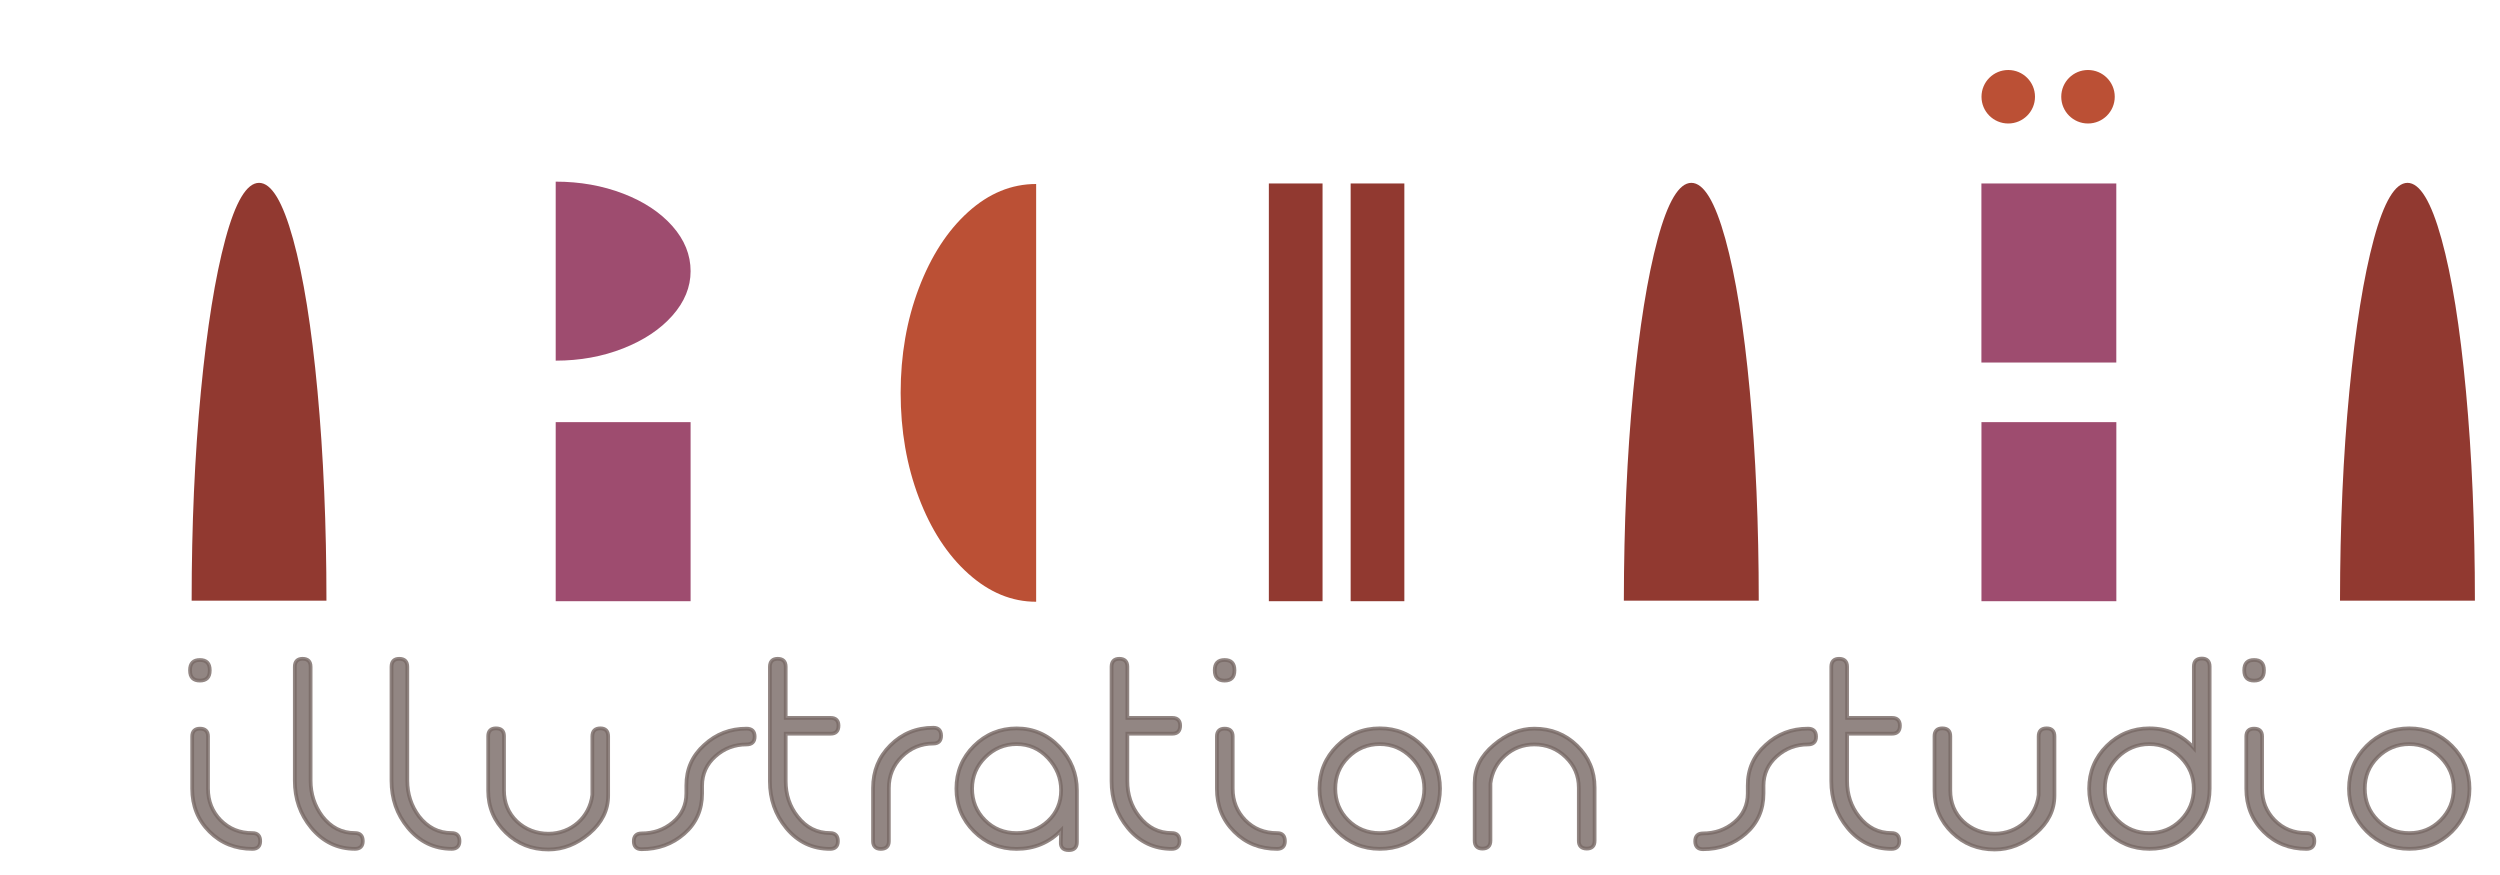<?xml version="1.0" encoding="utf-8"?>
<!-- Generator: Adobe Illustrator 26.0.2, SVG Export Plug-In . SVG Version: 6.00 Build 0)  -->
<svg version="1.1" id="Ebene_1" xmlns="http://www.w3.org/2000/svg" xmlns:xlink="http://www.w3.org/1999/xlink" x="0px" y="0px"
	 viewBox="0 0 500 175" style="enable-background:new 0 0 500 175;" xml:space="preserve">
<style type="text/css">
	.st0{fill:#913930;}
	.st1{fill:#9E4C6F;}
	.st2{fill:#BB5035;}
	.st3{opacity:0.8;fill:#776864;stroke:#776864;stroke-width:0.75;stroke-miterlimit:10;}
</style>
<g>
	<path class="st0" d="M40.18,78.29c1.23-12.77,2.86-22.92,4.89-30.44c2.03-7.52,4.28-11.28,6.74-11.28c2.47,0,4.73,3.74,6.8,11.22
		c2.07,7.48,3.7,17.63,4.89,30.44c1.19,12.81,1.79,26.78,1.79,41.9H38.33C38.33,105.01,38.95,91.06,40.18,78.29z"/>
	<path class="st1" d="M124.63,38.72c4.14,1.59,7.42,3.76,9.85,6.5c2.43,2.75,3.64,5.75,3.64,9.01c0,3.18-1.21,6.15-3.64,8.89
		c-2.43,2.75-5.71,4.93-9.85,6.56c-4.14,1.63-8.64,2.45-13.49,2.45V36.33C115.99,36.33,120.49,37.13,124.63,38.72z M111.14,84.43
		h26.98v35.81h-26.98V84.43z"/>
	<path class="st2" d="M193.68,114.75c-4.18-3.74-7.48-8.81-9.91-15.22c-2.43-6.4-3.64-13.39-3.64-20.95
		c0-7.56,1.21-14.54,3.64-20.95c2.43-6.4,5.71-11.48,9.85-15.22c4.14-3.74,8.67-5.61,13.61-5.61v83.55
		C202.37,120.36,197.85,118.49,193.68,114.75z"/>
	<path class="st0" d="M253.77,36.69h10.74v83.55h-10.74V36.69z M280.87,36.69v83.55h-10.74V36.69H280.87z"/>
	<path class="st0" d="M326.64,78.29c1.23-12.77,2.86-22.92,4.89-30.44c2.03-7.52,4.28-11.28,6.74-11.28c2.47,0,4.73,3.74,6.8,11.22
		c2.07,7.48,3.7,17.63,4.89,30.44c1.19,12.81,1.79,26.78,1.79,41.9h-26.98C324.79,105.01,325.41,91.06,326.64,78.29z"/>
	<path class="st1" d="M423.26,36.69V72.5h-26.98V36.69H423.26z M396.29,84.43h26.98v35.81h-26.98V84.43z"/>
	<path class="st0" d="M469.87,78.29c1.23-12.77,2.86-22.92,4.89-30.44c2.03-7.52,4.28-11.28,6.74-11.28c2.47,0,4.73,3.74,6.8,11.22
		c2.07,7.48,3.7,17.63,4.89,30.44c1.19,12.81,1.79,26.78,1.79,41.9h-26.98C468.02,105.01,468.64,91.06,469.87,78.29z"/>
</g>
<g>
	<path class="st3" d="M39.98,132c1.31,0,1.97,0.66,1.97,2.03v0.06c0,1.37-0.66,2.03-1.97,2.03s-1.97-0.66-1.97-2.03v-0.06
		C38.01,132.65,38.67,132,39.98,132z M52.04,168.23c0,1.01-0.54,1.55-1.55,1.55c-3.4,0-6.27-1.13-8.59-3.46
		c-2.33-2.33-3.46-5.19-3.46-8.59v-0.18v-0.06v-10.21c0-1.01,0.54-1.55,1.55-1.55c1.07,0,1.61,0.54,1.61,1.55v10.44
		c0,2.51,0.84,4.6,2.51,6.33c1.73,1.73,3.82,2.57,6.39,2.57C51.5,166.61,52.04,167.15,52.04,168.23z"/>
	<path class="st3" d="M60.51,131.76c1.07,0,1.61,0.54,1.61,1.61v22.74c0,2.69,0.78,5.07,2.33,7.16c1.73,2.21,3.88,3.34,6.56,3.34
		c1.01,0,1.55,0.54,1.55,1.61c0,1.01-0.54,1.55-1.55,1.55c-3.52,0-6.45-1.43-8.77-4.24c-2.21-2.69-3.28-5.79-3.28-9.43v-22.74
		C58.96,132.3,59.5,131.76,60.51,131.76z"/>
	<path class="st3" d="M79.85,131.76c1.07,0,1.61,0.54,1.61,1.61v22.74c0,2.69,0.78,5.07,2.33,7.16c1.73,2.21,3.88,3.34,6.56,3.34
		c1.01,0,1.55,0.54,1.55,1.61c0,1.01-0.54,1.55-1.55,1.55c-3.52,0-6.45-1.43-8.77-4.24c-2.21-2.69-3.28-5.79-3.28-9.43v-22.74
		C78.3,132.3,78.83,131.76,79.85,131.76z"/>
	<path class="st3" d="M100.8,147.22v10.86c0,2.45,0.84,4.54,2.57,6.21c1.73,1.61,3.88,2.45,6.33,2.45c4.54,0,8.24-3.28,8.77-7.76
		v-11.7c0-1.07,0.54-1.61,1.61-1.61c1.01,0,1.55,0.54,1.55,1.61v11.82c0,2.92-1.25,5.43-3.76,7.58c-2.51,2.15-5.25,3.22-8.18,3.22
		c-3.34,0-6.21-1.13-8.53-3.4c-2.33-2.27-3.52-5.07-3.52-8.36v-10.92c0-1.01,0.54-1.55,1.55-1.55
		C100.26,145.67,100.8,146.2,100.8,147.22z"/>
	<path class="st3" d="M140.84,149.01c2.39-2.21,5.19-3.28,8.48-3.28c1.07,0,1.61,0.54,1.61,1.61c0,1.01-0.54,1.55-1.61,1.55
		c-2.39,0-4.48,0.78-6.27,2.39c-1.73,1.55-2.63,3.52-2.63,5.85v1.55c0,3.28-1.19,5.97-3.58,8.06c-2.39,2.09-5.25,3.1-8.53,3.1
		c-1.01,0-1.55-0.54-1.55-1.61c0-1.01,0.54-1.55,1.55-1.55c2.39,0,4.48-0.72,6.27-2.21c1.79-1.49,2.69-3.46,2.69-5.79v-1.55
		C137.26,153.84,138.45,151.16,140.84,149.01z"/>
	<path class="st3" d="M167.58,168.23c0,1.01-0.54,1.55-1.55,1.55c-3.52,0-6.45-1.37-8.77-4.18c-2.21-2.69-3.28-5.79-3.28-9.37
		v-22.86c0-1.07,0.54-1.61,1.55-1.61c1.07,0,1.61,0.54,1.61,1.61v10.21h9.01c1.01,0,1.55,0.54,1.55,1.55c0,1.07-0.54,1.61-1.55,1.61
		h-9.01v9.49c0,2.69,0.78,5.07,2.39,7.1c1.73,2.21,3.88,3.28,6.51,3.28C167.04,166.61,167.58,167.15,167.58,168.23z"/>
	<path class="st3" d="M178.08,149.07c2.33-2.33,5.19-3.52,8.59-3.52c1.01,0,1.55,0.54,1.55,1.61c0,1.01-0.54,1.55-1.55,1.55
		c-2.45,0-4.6,0.9-6.33,2.63c-1.73,1.73-2.57,3.82-2.57,6.27v10.62c0,1.01-0.54,1.55-1.61,1.55c-1.01,0-1.55-0.54-1.55-1.55V157.6
		C174.62,154.2,175.75,151.4,178.08,149.07z"/>
	<path class="st3" d="M215.38,168.41c0,1.07-0.54,1.61-1.61,1.61c-1.13,0-1.67-0.54-1.61-1.61l0.06-2.33
		c-2.39,2.45-5.37,3.7-8.89,3.7c-3.34,0-6.21-1.19-8.53-3.52c-2.33-2.33-3.52-5.19-3.52-8.53c0-3.34,1.19-6.21,3.52-8.53
		s5.19-3.52,8.53-3.52c3.34,0,6.21,1.25,8.53,3.7c2.33,2.45,3.52,5.37,3.52,8.71V168.41z M209.59,164.23
		c1.73-1.61,2.63-3.7,2.63-6.15c0-2.51-0.9-4.65-2.63-6.51c-1.73-1.85-3.82-2.75-6.27-2.75c-2.45,0-4.54,0.9-6.27,2.63
		c-1.73,1.73-2.63,3.82-2.63,6.27s0.84,4.6,2.57,6.33c1.73,1.73,3.88,2.57,6.33,2.57C205.77,166.61,207.86,165.84,209.59,164.23z"/>
	<path class="st3" d="M235.91,168.23c0,1.01-0.54,1.55-1.55,1.55c-3.52,0-6.45-1.37-8.77-4.18c-2.21-2.69-3.28-5.79-3.28-9.37
		v-22.86c0-1.07,0.54-1.61,1.55-1.61c1.07,0,1.61,0.54,1.61,1.61v10.21h9.01c1.01,0,1.55,0.54,1.55,1.55c0,1.07-0.54,1.61-1.55,1.61
		h-9.01v9.49c0,2.69,0.78,5.07,2.39,7.1c1.73,2.21,3.88,3.28,6.51,3.28C235.37,166.61,235.91,167.15,235.91,168.23z"/>
	<path class="st3" d="M244.92,132c1.31,0,1.97,0.66,1.97,2.03v0.06c0,1.37-0.66,2.03-1.97,2.03c-1.31,0-1.97-0.66-1.97-2.03v-0.06
		C242.95,132.65,243.61,132,244.92,132z M256.98,168.23c0,1.01-0.54,1.55-1.55,1.55c-3.4,0-6.27-1.13-8.59-3.46
		c-2.33-2.33-3.46-5.19-3.46-8.59v-0.18v-0.06v-10.21c0-1.01,0.54-1.55,1.55-1.55c1.07,0,1.61,0.54,1.61,1.55v10.44
		c0,2.51,0.84,4.6,2.51,6.33c1.73,1.73,3.82,2.57,6.39,2.57C256.44,166.61,256.98,167.15,256.98,168.23z"/>
	<path class="st3" d="M267.42,149.19c2.33-2.33,5.19-3.52,8.53-3.52c3.34,0,6.21,1.19,8.53,3.52c2.33,2.33,3.52,5.19,3.52,8.53
		c0,3.4-1.19,6.27-3.52,8.59c-2.33,2.33-5.13,3.46-8.53,3.46c-3.34,0-6.21-1.19-8.53-3.52c-2.33-2.33-3.52-5.19-3.52-8.53
		C263.9,154.38,265.09,151.52,267.42,149.19z M269.63,164.05c1.73,1.73,3.88,2.57,6.33,2.57c2.45,0,4.54-0.84,6.27-2.57
		c1.73-1.73,2.63-3.88,2.63-6.33s-0.9-4.54-2.63-6.27c-1.73-1.73-3.82-2.63-6.27-2.63c-2.45,0-4.6,0.9-6.33,2.63
		c-1.73,1.73-2.57,3.82-2.57,6.27S267.9,162.32,269.63,164.05z"/>
	<path class="st3" d="M298.75,149.01c2.57-2.21,5.31-3.28,8.12-3.28c3.34,0,6.21,1.13,8.53,3.4c2.33,2.27,3.52,5.07,3.52,8.36v10.68
		c0,1.01-0.54,1.55-1.55,1.55c-1.07,0-1.61-0.54-1.61-1.55v-10.62c0-2.45-0.9-4.48-2.63-6.15c-1.73-1.67-3.82-2.51-6.27-2.51
		c-2.21,0-4.18,0.72-5.85,2.21c-1.67,1.49-2.63,3.34-2.92,5.55v11.46c0,1.07-0.54,1.61-1.61,1.61c-1.01,0-1.55-0.54-1.55-1.61
		v-11.52C294.93,153.66,296.19,151.16,298.75,149.01z"/>
	<path class="st3" d="M353.12,149.01c2.39-2.21,5.19-3.28,8.48-3.28c1.07,0,1.61,0.54,1.61,1.61c0,1.01-0.54,1.55-1.61,1.55
		c-2.39,0-4.48,0.78-6.27,2.39c-1.73,1.55-2.63,3.52-2.63,5.85v1.55c0,3.28-1.19,5.97-3.58,8.06c-2.39,2.09-5.25,3.1-8.53,3.1
		c-1.01,0-1.55-0.54-1.55-1.61c0-1.01,0.54-1.55,1.55-1.55c2.39,0,4.48-0.72,6.27-2.21c1.79-1.49,2.69-3.46,2.69-5.79v-1.55
		C349.54,153.84,350.74,151.16,353.12,149.01z"/>
	<path class="st3" d="M379.86,168.23c0,1.01-0.54,1.55-1.55,1.55c-3.52,0-6.45-1.37-8.77-4.18c-2.21-2.69-3.28-5.79-3.28-9.37
		v-22.86c0-1.07,0.54-1.61,1.55-1.61c1.07,0,1.61,0.54,1.61,1.61v10.21h9.01c1.01,0,1.55,0.54,1.55,1.55c0,1.07-0.54,1.61-1.55,1.61
		h-9.01v9.49c0,2.69,0.78,5.07,2.39,7.1c1.73,2.21,3.88,3.28,6.51,3.28C379.32,166.61,379.86,167.15,379.86,168.23z"/>
	<path class="st3" d="M390.06,147.22v10.86c0,2.45,0.84,4.54,2.57,6.21c1.73,1.61,3.88,2.45,6.33,2.45c4.54,0,8.24-3.28,8.77-7.76
		v-11.7c0-1.07,0.54-1.61,1.61-1.61c1.01,0,1.55,0.54,1.55,1.61v11.82c0,2.92-1.25,5.43-3.76,7.58c-2.51,2.15-5.25,3.22-8.18,3.22
		c-3.34,0-6.21-1.13-8.53-3.4c-2.33-2.27-3.52-5.07-3.52-8.36v-10.92c0-1.01,0.54-1.55,1.55-1.55
		C389.53,145.67,390.06,146.2,390.06,147.22z"/>
	<path class="st3" d="M441.93,157.72c0,3.4-1.19,6.27-3.52,8.59c-2.33,2.33-5.13,3.46-8.53,3.46c-3.34,0-6.21-1.19-8.53-3.52
		c-2.33-2.33-3.52-5.19-3.52-8.53c0-3.34,1.19-6.21,3.52-8.53s5.19-3.52,8.53-3.52c3.52,0,6.51,1.31,8.89,3.94v-16.29
		c0-1.07,0.54-1.61,1.61-1.61c1.01,0,1.55,0.54,1.55,1.61V157.72z M436.14,164.05c1.73-1.73,2.62-3.88,2.62-6.33
		s-0.9-4.54-2.62-6.27c-1.73-1.73-3.82-2.63-6.27-2.63c-2.45,0-4.59,0.9-6.33,2.63c-1.73,1.73-2.57,3.82-2.57,6.27
		s0.84,4.6,2.57,6.33c1.73,1.73,3.88,2.57,6.33,2.57C432.32,166.61,434.41,165.78,436.14,164.05z"/>
	<path class="st3" d="M450.82,132c1.31,0,1.97,0.66,1.97,2.03v0.06c0,1.37-0.66,2.03-1.97,2.03c-1.31,0-1.97-0.66-1.97-2.03v-0.06
		C448.85,132.65,449.5,132,450.82,132z M462.87,168.23c0,1.01-0.54,1.55-1.55,1.55c-3.4,0-6.27-1.13-8.6-3.46
		c-2.33-2.33-3.46-5.19-3.46-8.59v-0.18v-0.06v-10.21c0-1.01,0.54-1.55,1.55-1.55c1.07,0,1.61,0.54,1.61,1.55v10.44
		c0,2.51,0.83,4.6,2.51,6.33c1.73,1.73,3.82,2.57,6.39,2.57C462.34,166.61,462.87,167.15,462.87,168.23z"/>
	<path class="st3" d="M473.32,149.19c2.33-2.33,5.19-3.52,8.53-3.52c3.34,0,6.21,1.19,8.53,3.52c2.33,2.33,3.52,5.19,3.52,8.53
		c0,3.4-1.19,6.27-3.52,8.59c-2.33,2.33-5.13,3.46-8.53,3.46c-3.34,0-6.21-1.19-8.53-3.52c-2.33-2.33-3.52-5.19-3.52-8.53
		C469.8,154.38,470.99,151.52,473.32,149.19z M475.53,164.05c1.73,1.73,3.88,2.57,6.32,2.57c2.45,0,4.54-0.84,6.27-2.57
		c1.73-1.73,2.62-3.88,2.62-6.33s-0.9-4.54-2.62-6.27c-1.73-1.73-3.82-2.63-6.27-2.63c-2.45,0-4.59,0.9-6.32,2.63
		c-1.73,1.73-2.57,3.82-2.57,6.27S473.8,162.32,475.53,164.05z"/>
</g>
<path class="st2" d="M422.95,19.35c0,2.96-2.4,5.35-5.35,5.35c-2.96,0-5.35-2.4-5.35-5.35c0-2.96,2.4-5.35,5.35-5.35
	C420.56,14,422.95,16.4,422.95,19.35z"/>
<path class="st2" d="M407,19.35c0,2.96-2.4,5.35-5.35,5.35c-2.96,0-5.35-2.4-5.35-5.35c0-2.96,2.4-5.35,5.35-5.35
	C404.61,14,407,16.4,407,19.35z"/>
</svg>
